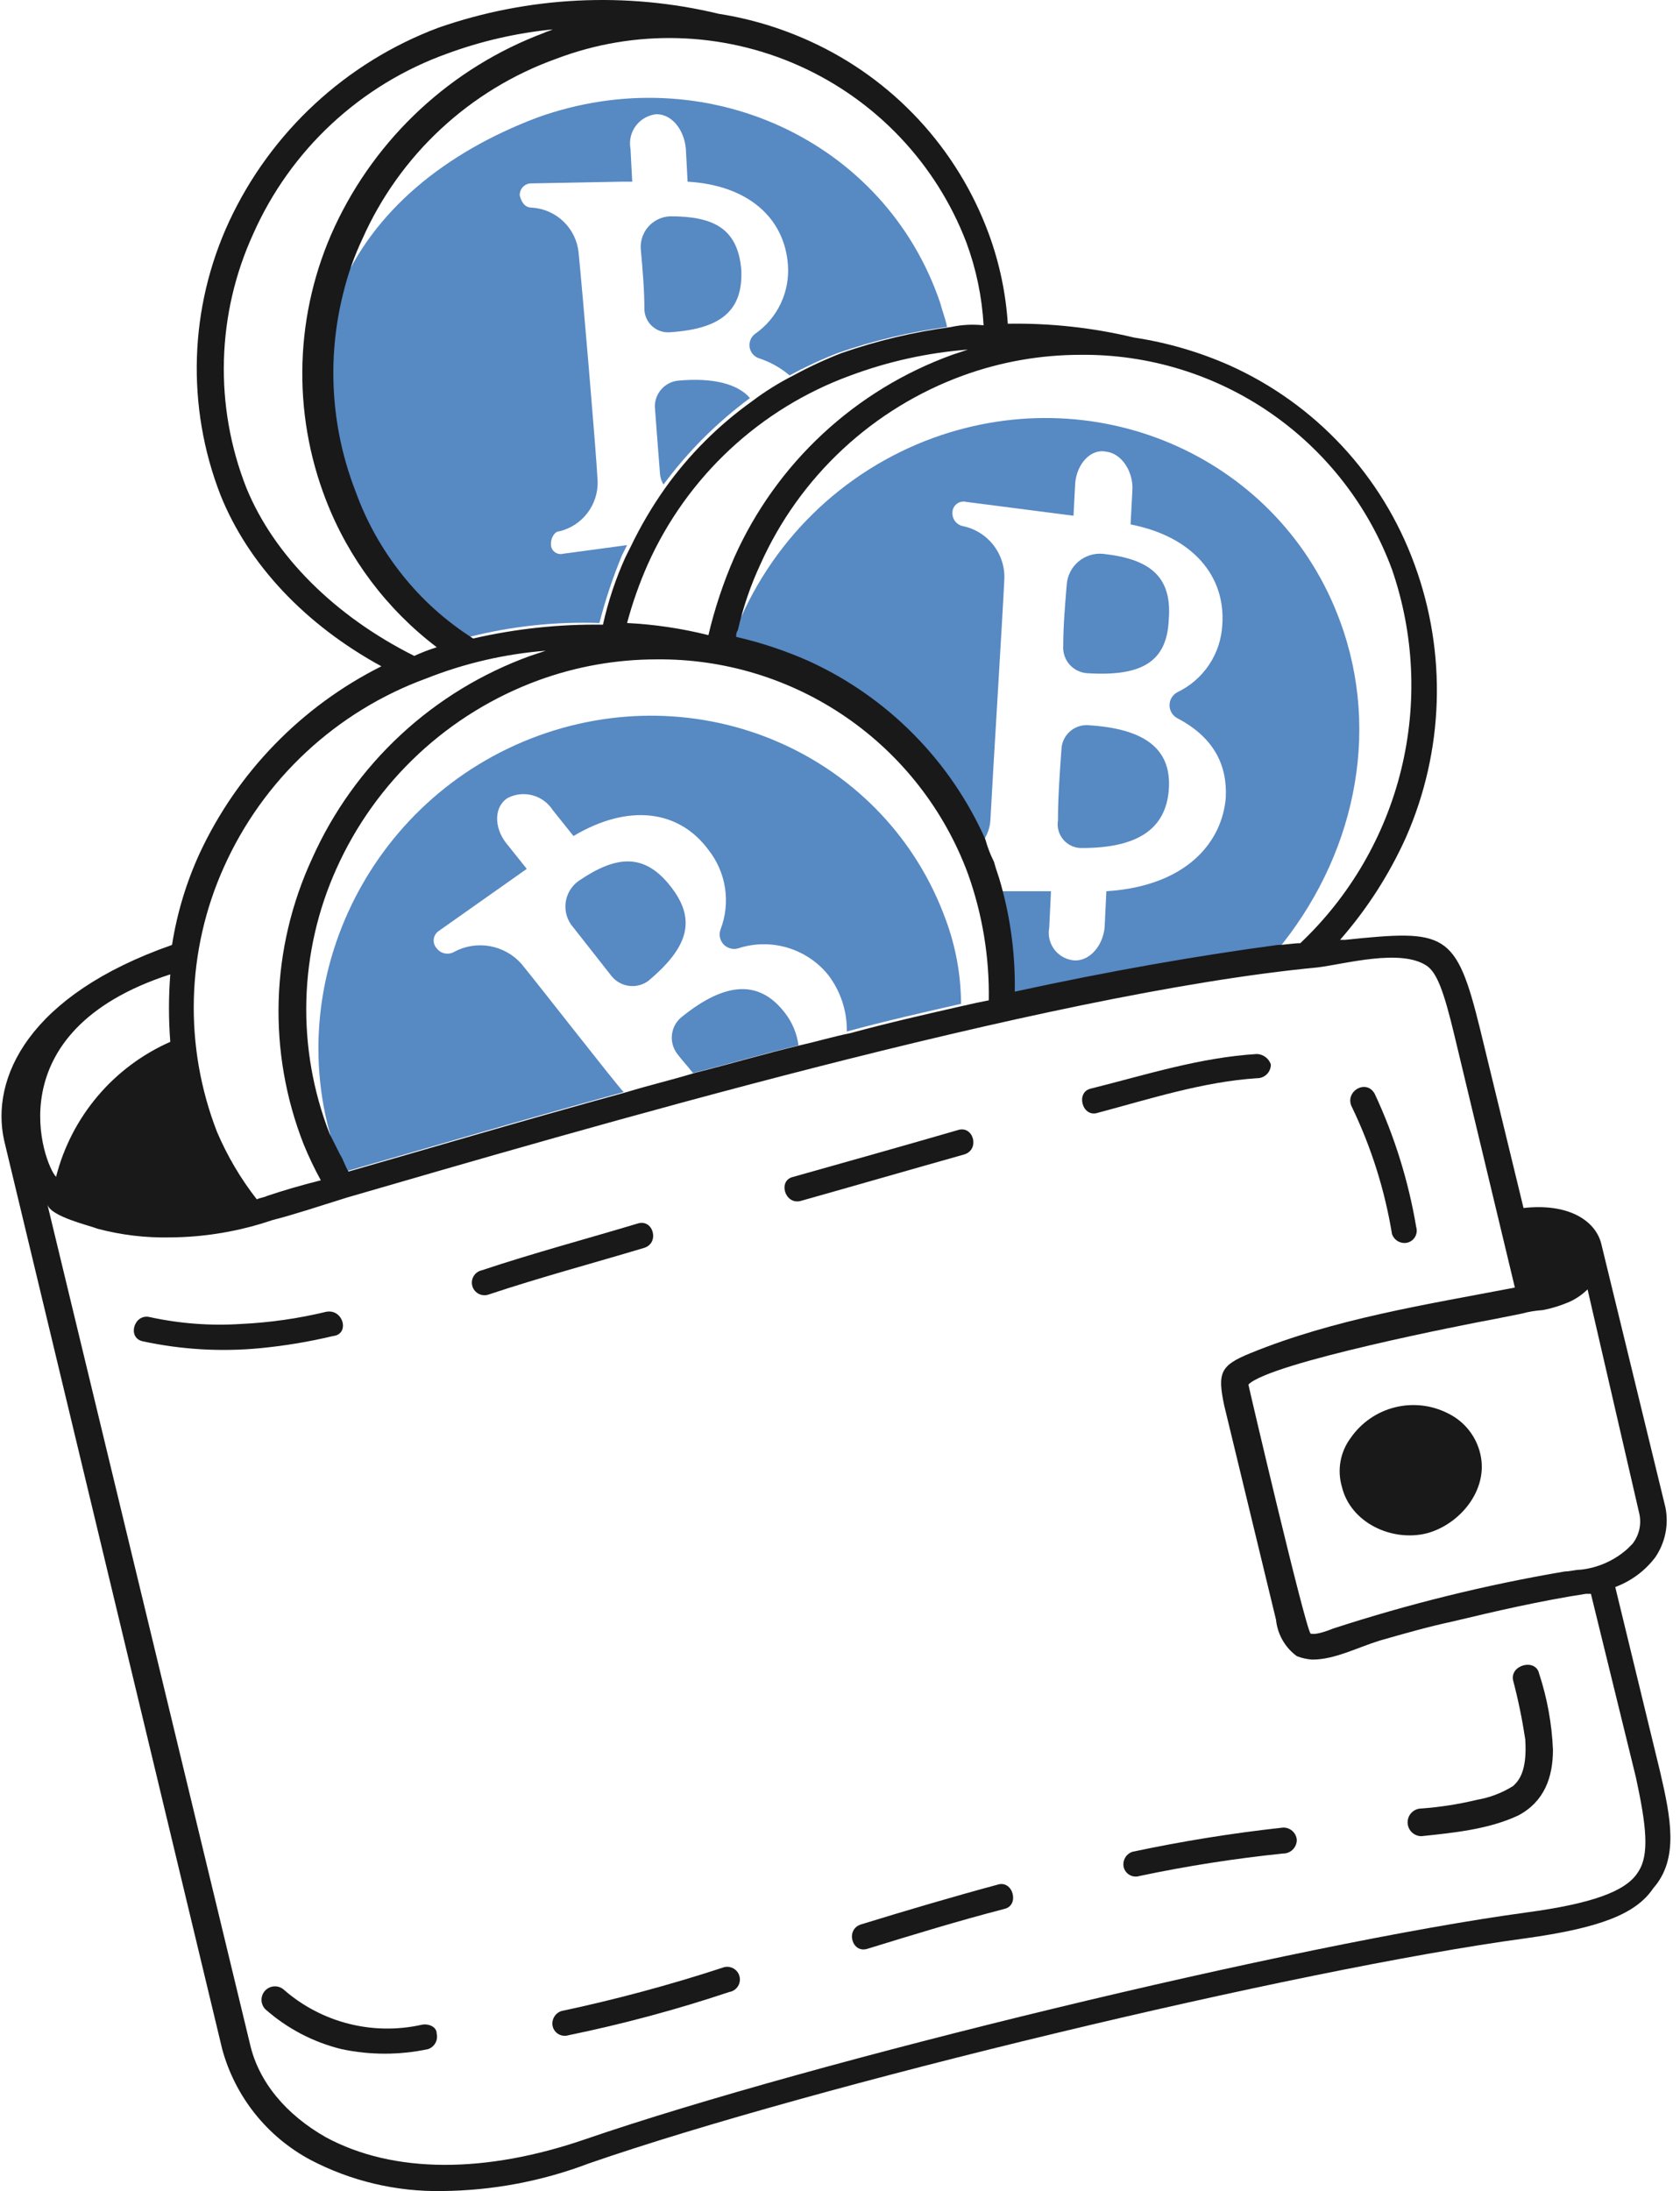 <?xml version="1.0" encoding="UTF-8"?> <svg xmlns="http://www.w3.org/2000/svg" width="717" height="935" viewBox="0 0 717 935" fill="none"><g clip-path="url(#clip0_69_98)"><path d="M286.099 92.308C284.275 92.365 282.483 92.804 280.837 93.596C279.193 94.388 277.732 95.516 276.55 96.906C275.368 98.297 274.489 99.92 273.972 101.671C273.454 103.421 273.31 105.26 273.545 107.071C274.284 115.195 275.023 124.058 275.023 132.168C275.082 133.538 275.421 134.882 276.018 136.117C276.616 137.353 277.458 138.453 278.495 139.352C279.531 140.25 280.741 140.928 282.048 141.344C283.356 141.759 284.734 141.904 286.099 141.768C308.244 140.292 317.101 132.168 316.383 115.195C314.902 97.475 304.563 92.308 286.099 92.308Z" fill="#5789C3"></path><path d="M289.079 162.466C286.406 162.83 283.957 164.155 282.189 166.194C280.423 168.233 279.459 170.845 279.479 173.544C280.217 183.877 280.955 192.735 281.693 202.346C281.846 203.914 282.35 205.428 283.169 206.775C293.558 192.697 305.999 180.256 320.077 169.867C314.924 163.942 304.586 160.99 289.079 162.466Z" fill="#5789C3"></path><path d="M229.249 50.19C190.107 64.953 159.09 90.05 145.056 124.044C137.511 152.165 139.326 181.977 150.227 208.975C160.275 234.467 177.766 256.342 200.422 271.752C218.517 267.201 237.163 265.212 255.811 265.847C258.344 256.036 261.552 246.413 265.413 237.045L267.627 232.616L240.301 236.307C239.654 236.473 238.977 236.48 238.326 236.329C237.675 236.178 237.072 235.872 236.564 235.438C236.057 235.003 235.662 234.452 235.414 233.832C235.165 233.212 235.068 232.542 235.134 231.878C235.134 229.658 236.61 226.705 238.824 226.705C243.576 225.537 247.781 222.772 250.738 218.874C253.694 214.975 255.222 210.18 255.063 205.29C254.325 191.255 248.416 122.573 246.939 107.8C246.434 102.755 244.151 98.054 240.497 94.538C236.845 91.022 232.061 88.92 227 88.608C224.047 88.608 222.57 86.394 221.827 83.441C221.757 82.174 222.178 80.929 223.003 79.965C223.829 79.002 224.994 78.394 226.257 78.269L265.398 77.531H269.827L269.088 63.496C268.767 61.79 268.804 60.035 269.198 58.344C269.591 56.653 270.333 55.063 271.374 53.674C272.417 52.285 273.737 51.129 275.251 50.278C276.763 49.427 278.437 48.901 280.166 48.733C286.81 48.733 291.976 55.382 292.719 63.496L293.457 77.531C319.308 79.007 334.818 93.042 336.27 112.961C336.706 118.68 335.64 124.412 333.178 129.591C330.716 134.77 326.944 139.215 322.235 142.488C321.382 143.128 320.716 143.987 320.309 144.972C319.901 145.958 319.764 147.035 319.916 148.092C320.067 149.148 320.499 150.145 321.166 150.976C321.834 151.809 322.714 152.446 323.711 152.822C328.584 154.381 333.1 156.891 336.998 160.204C343.675 156.562 350.578 153.355 357.667 150.602C372.763 145.353 388.352 141.642 404.194 139.525C403.456 135.83 401.98 132.144 401.242 129.192C377.695 59.81 300.888 24.36 229.249 50.19Z" fill="#5789C3"></path><path d="M461.884 361.874C485.505 361.874 497.316 353.75 498.792 337.501C500.268 320.514 489.934 310.927 464.084 309.451C461.247 309.358 458.487 310.394 456.411 312.33C454.334 314.267 453.111 316.948 453.007 319.786C452.264 330.119 451.53 340.453 451.53 350.064C451.282 351.547 451.365 353.067 451.776 354.513C452.187 355.959 452.914 357.296 453.905 358.426C454.896 359.557 456.126 360.452 457.507 361.049C458.886 361.646 460.382 361.927 461.884 361.874Z" fill="#5789C3"></path><path d="M464.107 287.283C487.728 288.759 498.062 282.112 498.815 264.386C500.291 245.922 490.695 238.536 470.765 236.337C468.868 236.161 466.955 236.366 465.14 236.943C463.325 237.521 461.644 238.457 460.197 239.697C458.75 240.936 457.567 242.453 456.718 244.158C455.869 245.864 455.371 247.722 455.254 249.624C454.516 258.481 453.778 267.339 453.778 275.468C453.66 276.927 453.835 278.394 454.294 279.782C454.753 281.172 455.485 282.455 456.448 283.556C457.411 284.657 458.585 285.555 459.9 286.195C461.216 286.836 462.646 287.206 464.107 287.283Z" fill="#5789C3"></path><path d="M571.927 265.123C546.829 196.44 470.008 160.989 398.373 186.839C379.071 193.868 361.501 204.953 346.85 219.35C332.197 233.747 320.803 251.119 313.437 270.294C313.548 271.334 313.286 272.381 312.699 273.247C323.371 275.578 333.765 279.042 343.701 283.581C377.247 298.906 404.037 325.96 419.032 359.654C421.327 356.689 422.62 353.069 422.722 349.32C423.46 334.557 427.894 262.912 428.627 247.402C428.903 242.098 427.266 236.871 424.015 232.67C420.764 228.47 416.115 225.574 410.912 224.51C409.585 224.225 408.406 223.471 407.592 222.386C406.778 221.301 406.384 219.957 406.483 218.604C406.507 217.896 406.689 217.203 407.016 216.574C407.343 215.947 407.808 215.399 408.374 214.975C408.941 214.549 409.595 214.257 410.29 214.118C410.985 213.98 411.702 214 412.388 214.175L458.153 220.08L458.891 206.05C459.629 197.926 465.54 191.287 472.178 192.765C478.822 193.508 483.988 201.622 483.255 209.752L482.517 223.786C509.09 228.953 523.135 245.93 521.659 266.599C521.355 272.685 519.412 278.576 516.034 283.648C512.655 288.719 507.967 292.782 502.466 295.406C501.462 295.941 500.622 296.739 500.036 297.714C499.451 298.69 499.14 299.807 499.14 300.945C499.14 302.083 499.451 303.199 500.036 304.175C500.622 305.151 501.462 305.948 502.466 306.483C517.973 314.608 523.883 326.423 523.135 340.438C521.659 358.906 506.896 378.108 472.178 380.323L471.435 395.829C470.697 403.21 465.53 409.864 458.881 409.864C457.187 409.789 455.527 409.349 454.018 408.576C452.508 407.803 451.182 406.713 450.13 405.382C449.08 404.05 448.328 402.507 447.926 400.859C447.525 399.211 447.483 397.495 447.805 395.829L448.543 380.323H426.398C430.938 395.134 432.934 410.609 432.304 426.088C469.365 417.569 506.832 410.915 544.561 406.148C577.836 366.303 589.652 313.127 571.927 265.123Z" fill="#5789C3"></path><path d="M286.106 378.123C275.029 364.089 263.213 364.837 246.964 375.904C245.42 377 244.124 378.412 243.163 380.044C242.201 381.676 241.596 383.495 241.387 385.378C241.177 387.261 241.369 389.166 241.949 390.971C242.529 392.774 243.483 394.435 244.75 395.844C249.923 402.492 255.827 409.879 260.989 416.512C262.811 418.78 265.426 420.27 268.305 420.682C271.185 421.093 274.112 420.393 276.495 418.726C294.231 403.968 297.189 392.153 286.106 378.123Z" fill="#5789C3"></path><path d="M334.86 432.058C324.526 418.771 310.486 418.028 290.571 434.277C288.396 436.187 287.031 438.855 286.756 441.738C286.482 444.619 287.318 447.498 289.095 449.784C291.31 452.736 293.524 454.955 295.738 457.908C310.501 454.217 325.264 449.784 340.79 446.097C340.108 440.971 338.06 436.122 334.86 432.058Z" fill="#5789C3"></path><path d="M403.522 392.153C378.425 323.471 301.623 288.02 229.984 313.87C156.868 340.443 118.464 420.955 143.576 492.595C145.052 494.809 145.79 497.768 147.266 499.977C178.268 491.119 220.382 478.56 266.172 466.022C263.22 463.069 232.218 423.209 222.602 411.37C219.089 407.381 214.33 404.699 209.099 403.761C203.868 402.823 198.474 403.684 193.794 406.202C192.594 406.892 191.184 407.122 189.826 406.851C188.469 406.579 187.256 405.824 186.413 404.726C185.931 404.214 185.566 403.604 185.339 402.939C185.114 402.273 185.033 401.567 185.104 400.868C185.173 400.168 185.392 399.492 185.745 398.884C186.098 398.277 186.578 397.751 187.151 397.345L224.816 370.772L215.959 359.694C210.786 353.046 210.786 344.183 216.697 340.503C219.967 338.83 223.743 338.434 227.289 339.389C230.836 340.345 233.901 342.585 235.888 345.674L244.746 356.752C268.367 342.722 289.798 345.674 302.352 362.657C306.084 367.382 308.523 372.997 309.43 378.95C310.336 384.903 309.68 390.99 307.523 396.611C307.13 397.674 307.037 398.823 307.253 399.935C307.467 401.046 307.985 402.077 308.747 402.915C309.508 403.752 310.485 404.365 311.571 404.685C312.658 405.006 313.81 405.022 314.905 404.731C321.673 402.49 328.962 402.35 335.813 404.327C342.663 406.305 348.756 410.309 353.288 415.813C358.689 422.776 361.556 431.372 361.413 440.182C377.652 435.753 393.891 432.057 410.155 428.372C410.11 416.001 407.863 403.736 403.522 392.153Z" fill="#5789C3"></path><path d="M708.556 756.258L689.365 677.231C696.1 674.736 701.989 670.383 706.352 664.678C708.491 661.588 709.986 658.099 710.747 654.418C711.508 650.738 711.519 646.941 710.781 643.257L683.454 530.999C681.235 521.399 670.168 513.284 650.218 515.493L631.75 439.439C621.416 397.345 616.987 396.627 574.145 401.055H571.926C583.373 387.993 592.825 373.31 599.975 357.48C616.284 320.534 617.61 278.698 603.671 240.794C596.849 222.07 586.34 204.907 572.766 190.318C559.192 175.73 542.828 164.014 524.645 155.863C511.689 150.141 498.03 146.169 484.027 144.053C466.375 139.823 448.261 137.839 430.112 138.147C429.26 125.029 426.523 112.102 421.987 99.763C415.356 81.744 405.221 65.217 392.17 51.134C379.118 37.051 363.408 25.692 345.944 17.711C333.5 11.999 320.329 8.025 306.802 5.9C267.175 -3.631 225.644 -1.581 187.148 11.806C147.676 26.61 115.589 56.31 97.783 94.522C89.35 112.723 84.676 132.439 84.041 152.489C83.406 172.539 86.823 192.511 94.088 211.209C105.898 240.735 130.281 266.599 162.775 284.325C128.679 301.418 101.354 329.525 85.23 364.089C79.516 376.532 75.542 389.704 73.419 403.231C12.114 424.676 -4.135 460.108 1.77 486.68L94.831 874.42C97.56 884.448 102.308 893.813 108.785 901.941C115.262 910.068 123.331 916.787 132.496 921.686C149.798 930.747 169.097 935.318 188.624 934.983C210.086 934.806 231.344 930.806 251.402 923.172C347.41 889.936 552.723 840.456 650.951 827.159C682.706 822.73 698.192 816.825 705.604 805.743C716.681 793.184 712.99 775.459 708.556 756.258ZM699.698 646.214C700.14 648.396 700.105 650.648 699.596 652.814C699.086 654.98 698.114 657.012 696.746 658.768L694.532 660.982C688.969 665.939 681.998 669.035 674.592 669.84C672.373 669.84 670.163 670.578 667.943 670.578C634.402 676.263 601.323 684.409 568.977 694.952C561.596 697.905 560.12 697.166 559.377 697.166C557.059 694.848 532.804 591.286 532.804 590.819C542.198 581.425 626.011 565.037 638.417 562.77L649.495 560.549C652.389 559.759 655.358 559.263 658.353 559.073C662.415 558.289 666.377 557.05 670.163 555.383C672.9 554.092 675.396 552.342 677.545 550.211L699.698 646.214ZM108.122 99.69C116 81.959 127.392 66.01 141.609 52.809C155.827 39.607 172.574 29.426 190.84 22.883C205.356 17.536 220.495 14.063 235.891 12.549C234.415 13.287 233.676 13.287 232.2 14.025C192.729 28.831 160.642 58.531 142.835 96.742C134.4 114.943 129.726 134.66 129.091 154.711C128.456 174.761 131.874 194.735 139.139 213.434C148.782 238.33 165.147 260.06 186.41 276.205C183.132 277.224 179.925 278.458 176.81 279.901C142.854 262.914 116.985 237.088 105.17 208.261C98.325 190.898 95.058 172.33 95.566 153.674C96.073 135.017 100.344 116.655 108.122 99.69ZM554.947 402.493C551.995 402.493 548.3 403.231 545.347 403.231C512.111 407.66 473.707 414.312 433.084 423.171C433.352 407.702 431.362 392.276 427.18 377.381C426.442 374.429 424.96 370.737 424.227 367.785C422.678 364.715 421.441 361.497 420.536 358.18C405.539 324.484 378.746 297.43 345.196 282.11C335.217 277.677 324.836 274.217 314.194 271.777C314.083 270.736 314.344 269.69 314.932 268.823C317.134 259.161 320.354 249.758 324.538 240.774C332.828 222.261 344.747 205.599 359.588 191.771C374.43 177.944 391.892 167.234 410.946 160.272C427.032 154.416 444.02 151.418 461.139 151.414C490.036 151.111 518.32 159.748 542.118 176.142C565.917 192.536 584.066 215.886 594.079 242.994C603.57 270.529 604.927 300.217 597.986 328.503C591.045 356.79 576.106 382.478 554.947 402.493ZM411.669 429.066C395.43 432.757 379.19 436.447 362.926 440.876C355.545 442.352 348.163 444.572 341.505 446.049C325.999 449.739 311.226 454.173 296.459 457.859C286.857 460.811 277.266 463.031 267.651 465.983C221.886 478.542 179.767 491.08 148.745 499.939C147.269 497.723 146.531 494.766 145.054 492.557L140.625 483.698C133.598 465.61 130.239 446.303 130.746 426.904C131.252 407.505 135.615 388.4 143.578 370.703C151.873 352.199 163.793 335.544 178.634 321.723C193.473 307.901 210.933 297.195 229.98 290.235C246.077 284.376 263.074 281.378 280.205 281.377C309.1 281.075 337.384 289.712 361.182 306.106C384.978 322.499 403.126 345.85 413.14 372.957C419.306 390.251 422.306 408.513 421.997 426.871C418.312 427.629 414.616 428.342 411.664 429.105L411.669 429.066ZM406.471 151.389C385.952 158.803 367.136 170.274 351.147 185.12C335.16 199.967 322.326 217.882 313.416 237.797C308.735 248.521 305.028 259.646 302.339 271.034C290.965 268.176 279.338 266.444 267.626 265.861C269.921 257.278 272.882 248.886 276.484 240.764C284.776 222.251 296.695 205.59 311.538 191.763C326.38 177.935 343.843 167.224 362.896 160.262C379.028 154.242 395.924 150.513 413.091 149.185L406.471 151.389ZM405.733 139.579C389.891 141.696 374.302 145.407 359.206 150.656C352.116 153.407 345.212 156.614 338.538 160.257C332.312 163.411 326.384 167.118 320.822 171.334C306.576 181.525 294.105 193.995 283.915 208.241C278.294 216.175 273.355 224.571 269.152 233.338C268.411 234.815 267.671 236.291 266.933 237.768C262.746 247.011 259.528 256.663 257.332 266.571C238.698 266.303 220.1 268.285 201.941 272.475C178.735 257.667 161.086 235.593 151.747 209.699C141.212 182.618 139.405 152.924 146.575 124.767C148.506 116.882 151.227 109.212 154.7 101.874C162.575 84.154 173.961 68.214 188.17 55.017C202.378 41.82 219.114 31.64 237.367 25.092C270.964 12.32 308.255 13.389 341.065 28.065C373.875 42.741 399.529 69.827 412.402 103.385C416.618 114.76 419.106 126.703 419.783 138.817C415.096 138.309 410.359 138.565 405.753 139.575L405.733 139.579ZM232.938 277.682L226.29 279.896C205.769 287.307 186.952 298.778 170.964 313.625C154.975 328.47 142.143 346.388 133.234 366.304C124.435 385.319 119.571 405.915 118.935 426.857C118.3 447.8 121.907 468.655 129.538 488.168C131.698 493.474 134.163 498.651 136.92 503.673C128.062 505.888 120.681 508.102 114.027 510.321C112.551 511.059 111.075 511.059 109.599 511.797C102.703 502.979 96.992 493.296 92.611 482.995C85.585 464.906 82.227 445.6 82.734 426.201C83.241 406.802 87.602 387.697 95.564 369.999C103.856 351.486 115.774 334.824 130.617 320.996C145.459 307.169 162.923 296.458 181.977 289.497C198.282 283.045 215.458 279.063 232.938 277.682ZM72.671 415.79C71.933 425.376 71.933 435.005 72.671 444.592C60.709 449.865 50.103 457.793 41.658 467.774C33.213 477.754 27.15 489.526 23.929 502.196C18.757 497.015 -2.659 440.158 72.671 415.79ZM698.955 799.09C693.789 807.214 679.016 812.377 651.714 816.077C553.486 829.364 346.697 879.592 249.95 912.829C207.137 927.592 167.971 927.592 139.164 912.086C122.182 902.485 110.361 888.465 106.686 872.226L20.238 514.012C21.715 519.184 37.954 522.87 41.654 524.346C51.764 527.029 62.2 528.273 72.657 528.042C87.484 527.935 102.197 525.442 116.233 520.661C125.09 518.446 136.172 514.755 147.987 511.059C244.738 483.01 445.623 423.914 562.334 412.831C574.145 411.355 597.765 404.707 608.862 412.093C613.291 415.047 616.244 423.171 620.673 441.619L646.523 549.443C608.114 556.824 569.711 562.73 533.522 577.493C520.968 582.665 519.492 585.617 522.445 599.637L544.589 691.217C544.9 694.277 545.849 697.237 547.375 699.908C548.901 702.579 550.969 704.901 553.447 706.723C555.571 707.563 557.815 708.062 560.095 708.199C569.696 708.199 579.287 703.032 588.898 700.074C599.232 697.122 609.565 694.169 619.9 691.955C638.363 687.526 657.565 683.097 676.767 680.145H678.981L698.174 758.432C702.652 779.149 704.128 791.708 698.955 799.09Z" fill="#191919"></path><path d="M631.758 620.365C630.911 616.737 629.284 613.338 626.989 610.405C624.694 607.471 621.787 605.073 618.471 603.378C611.41 599.633 603.216 598.616 595.454 600.522C587.691 602.428 580.901 607.123 576.377 613.711C574.212 616.641 572.752 620.029 572.112 623.614C571.471 627.198 571.665 630.883 572.681 634.38C576.377 649.891 594.102 658.001 608.87 654.324C622.894 650.644 635.448 635.871 631.758 620.365Z" fill="#191919"></path><path d="M594.078 526.571C594.52 527.906 595.449 529.027 596.68 529.711C597.91 530.394 599.352 530.591 600.72 530.262C601.406 530.079 602.049 529.759 602.609 529.324C603.169 528.887 603.636 528.343 603.98 527.722C604.325 527.102 604.542 526.418 604.616 525.712C604.691 525.006 604.623 524.293 604.416 523.613C601.102 503.946 595.143 484.817 586.7 466.746C583.01 460.098 573.414 466.008 577.099 472.652C585.292 489.727 591.009 507.882 594.078 526.571Z" fill="#191919"></path><path d="M536.474 449.774C512.1 451.25 489.203 458.631 465.573 464.537C458.924 466.013 461.876 477.09 468.525 474.87C490.669 468.965 513.577 461.584 536.474 460.107C537.252 460.119 538.025 459.974 538.747 459.681C539.469 459.388 540.124 458.954 540.675 458.404C541.225 457.852 541.66 457.197 541.952 456.476C542.246 455.754 542.39 454.981 542.379 454.203C541.948 452.96 541.157 451.873 540.104 451.085C539.052 450.295 537.788 449.838 536.474 449.774Z" fill="#191919"></path><path d="M341.517 512.536C365.137 505.888 388.045 499.249 411.68 492.596C418.328 490.381 415.371 480.042 408.727 482.262C385.83 488.91 362.199 495.548 338.564 502.201C331.901 503.672 334.858 514.012 341.517 512.536Z" fill="#191919"></path><path d="M208.553 552.414C230.697 545.033 252.866 539.129 275.02 532.475C281.668 530.261 278.716 519.921 272.068 522.141C249.923 528.789 227.754 534.699 205.6 542.081C204.883 542.24 204.206 542.543 203.611 542.974C203.016 543.404 202.515 543.951 202.14 544.581C201.764 545.213 201.521 545.913 201.426 546.641C201.331 547.369 201.387 548.109 201.588 548.816C201.79 549.522 202.134 550.179 202.599 550.747C203.064 551.315 203.641 551.782 204.293 552.119C204.945 552.456 205.66 552.656 206.392 552.707C207.125 552.759 207.86 552.658 208.553 552.414Z" fill="#191919"></path><path d="M139.143 559.801C127.272 562.661 115.156 564.392 102.96 564.973C89.836 565.832 76.658 564.837 63.813 562.021C57.169 560.544 54.212 570.879 60.86 572.355C77.348 575.93 94.29 576.925 111.084 575.307C121.525 574.305 131.885 572.577 142.086 570.136C149.487 569.402 146.53 558.325 139.143 559.801Z" fill="#191919"></path><path d="M645.78 717.111C647.953 725.378 649.679 733.755 650.953 742.208C651.907 756.415 647.822 760.203 645.78 762.147C641.048 765.111 635.78 767.118 630.274 768.053C622.516 769.928 614.615 771.163 606.653 771.744C605.088 771.744 603.586 772.365 602.478 773.473C601.371 774.581 600.748 776.083 600.748 777.648C600.748 779.215 601.371 780.717 602.478 781.824C603.586 782.932 605.088 783.554 606.653 783.554C620.688 782.077 635.456 780.601 648.014 774.696C659.092 768.791 662.777 758.457 662.777 746.646C662.311 735.6 660.323 724.671 656.872 714.168C655.381 707.51 644.304 710.467 645.78 717.111Z" fill="#191919"></path><path d="M547.548 779.889C525.97 782.252 504.525 785.701 483.294 790.223C481.957 790.666 480.835 791.595 480.151 792.827C479.467 794.058 479.27 795.501 479.599 796.871C479.782 797.557 480.101 798.199 480.538 798.758C480.975 799.318 481.519 799.783 482.139 800.128C482.76 800.472 483.443 800.689 484.149 800.763C484.855 800.838 485.568 800.769 486.248 800.562C506.497 796.286 526.96 793.081 547.548 790.962C548.327 790.972 549.099 790.827 549.821 790.535C550.543 790.241 551.198 789.808 551.748 789.257C552.299 788.706 552.734 788.05 553.026 787.329C553.319 786.608 553.464 785.835 553.453 785.056C553.313 783.604 552.625 782.26 551.526 781.3C550.428 780.339 549.005 779.834 547.548 779.889Z" fill="#191919"></path><path d="M425.692 804.262C406.501 809.429 386.546 815.339 367.344 821.25C360.701 823.464 363.654 833.802 370.296 831.583C389.489 825.678 408.68 819.774 428.64 814.596C435.293 813.125 432.336 802.048 425.692 804.262Z" fill="#191919"></path><path d="M308.28 839.713C285.727 847.078 262.799 853.241 239.593 858.176C238.257 858.62 237.136 859.548 236.453 860.778C235.77 862.009 235.573 863.451 235.902 864.82C236.085 865.506 236.404 866.147 236.84 866.707C237.276 867.267 237.821 867.734 238.441 868.079C239.062 868.424 239.745 868.64 240.452 868.715C241.158 868.79 241.871 868.722 242.55 868.515C265.794 863.743 288.729 857.577 311.233 850.052C311.987 849.929 312.706 849.648 313.345 849.227C313.982 848.806 314.523 848.255 314.933 847.61C315.343 846.965 315.611 846.24 315.72 845.484C315.829 844.728 315.778 843.957 315.568 843.222C315.358 842.488 314.995 841.806 314.503 841.221C314.011 840.637 313.4 840.163 312.712 839.831C312.024 839.5 311.273 839.318 310.509 839.298C309.745 839.277 308.985 839.418 308.28 839.713Z" fill="#191919"></path><path d="M179.756 864.081C169.554 866.328 158.966 866.164 148.838 863.602C138.71 861.039 129.319 856.148 121.413 849.318C120.336 848.24 118.875 847.635 117.351 847.635C115.827 847.635 114.366 848.24 113.288 849.318C112.211 850.396 111.605 851.857 111.605 853.381C111.605 854.903 112.211 856.365 113.288 857.443C122.579 865.652 133.724 871.482 145.767 874.43C157.934 877.011 170.507 877.011 182.674 874.43C184.011 873.985 185.132 873.056 185.817 871.825C186.501 870.594 186.698 869.151 186.37 867.782C186.404 864.819 182.709 863.342 179.756 864.081Z" fill="#191919"></path></g><defs><clipPath id="clip0_69_98"><rect width="716.17" height="935" fill="white" transform="translate(0.639)"></rect></clipPath></defs></svg> 